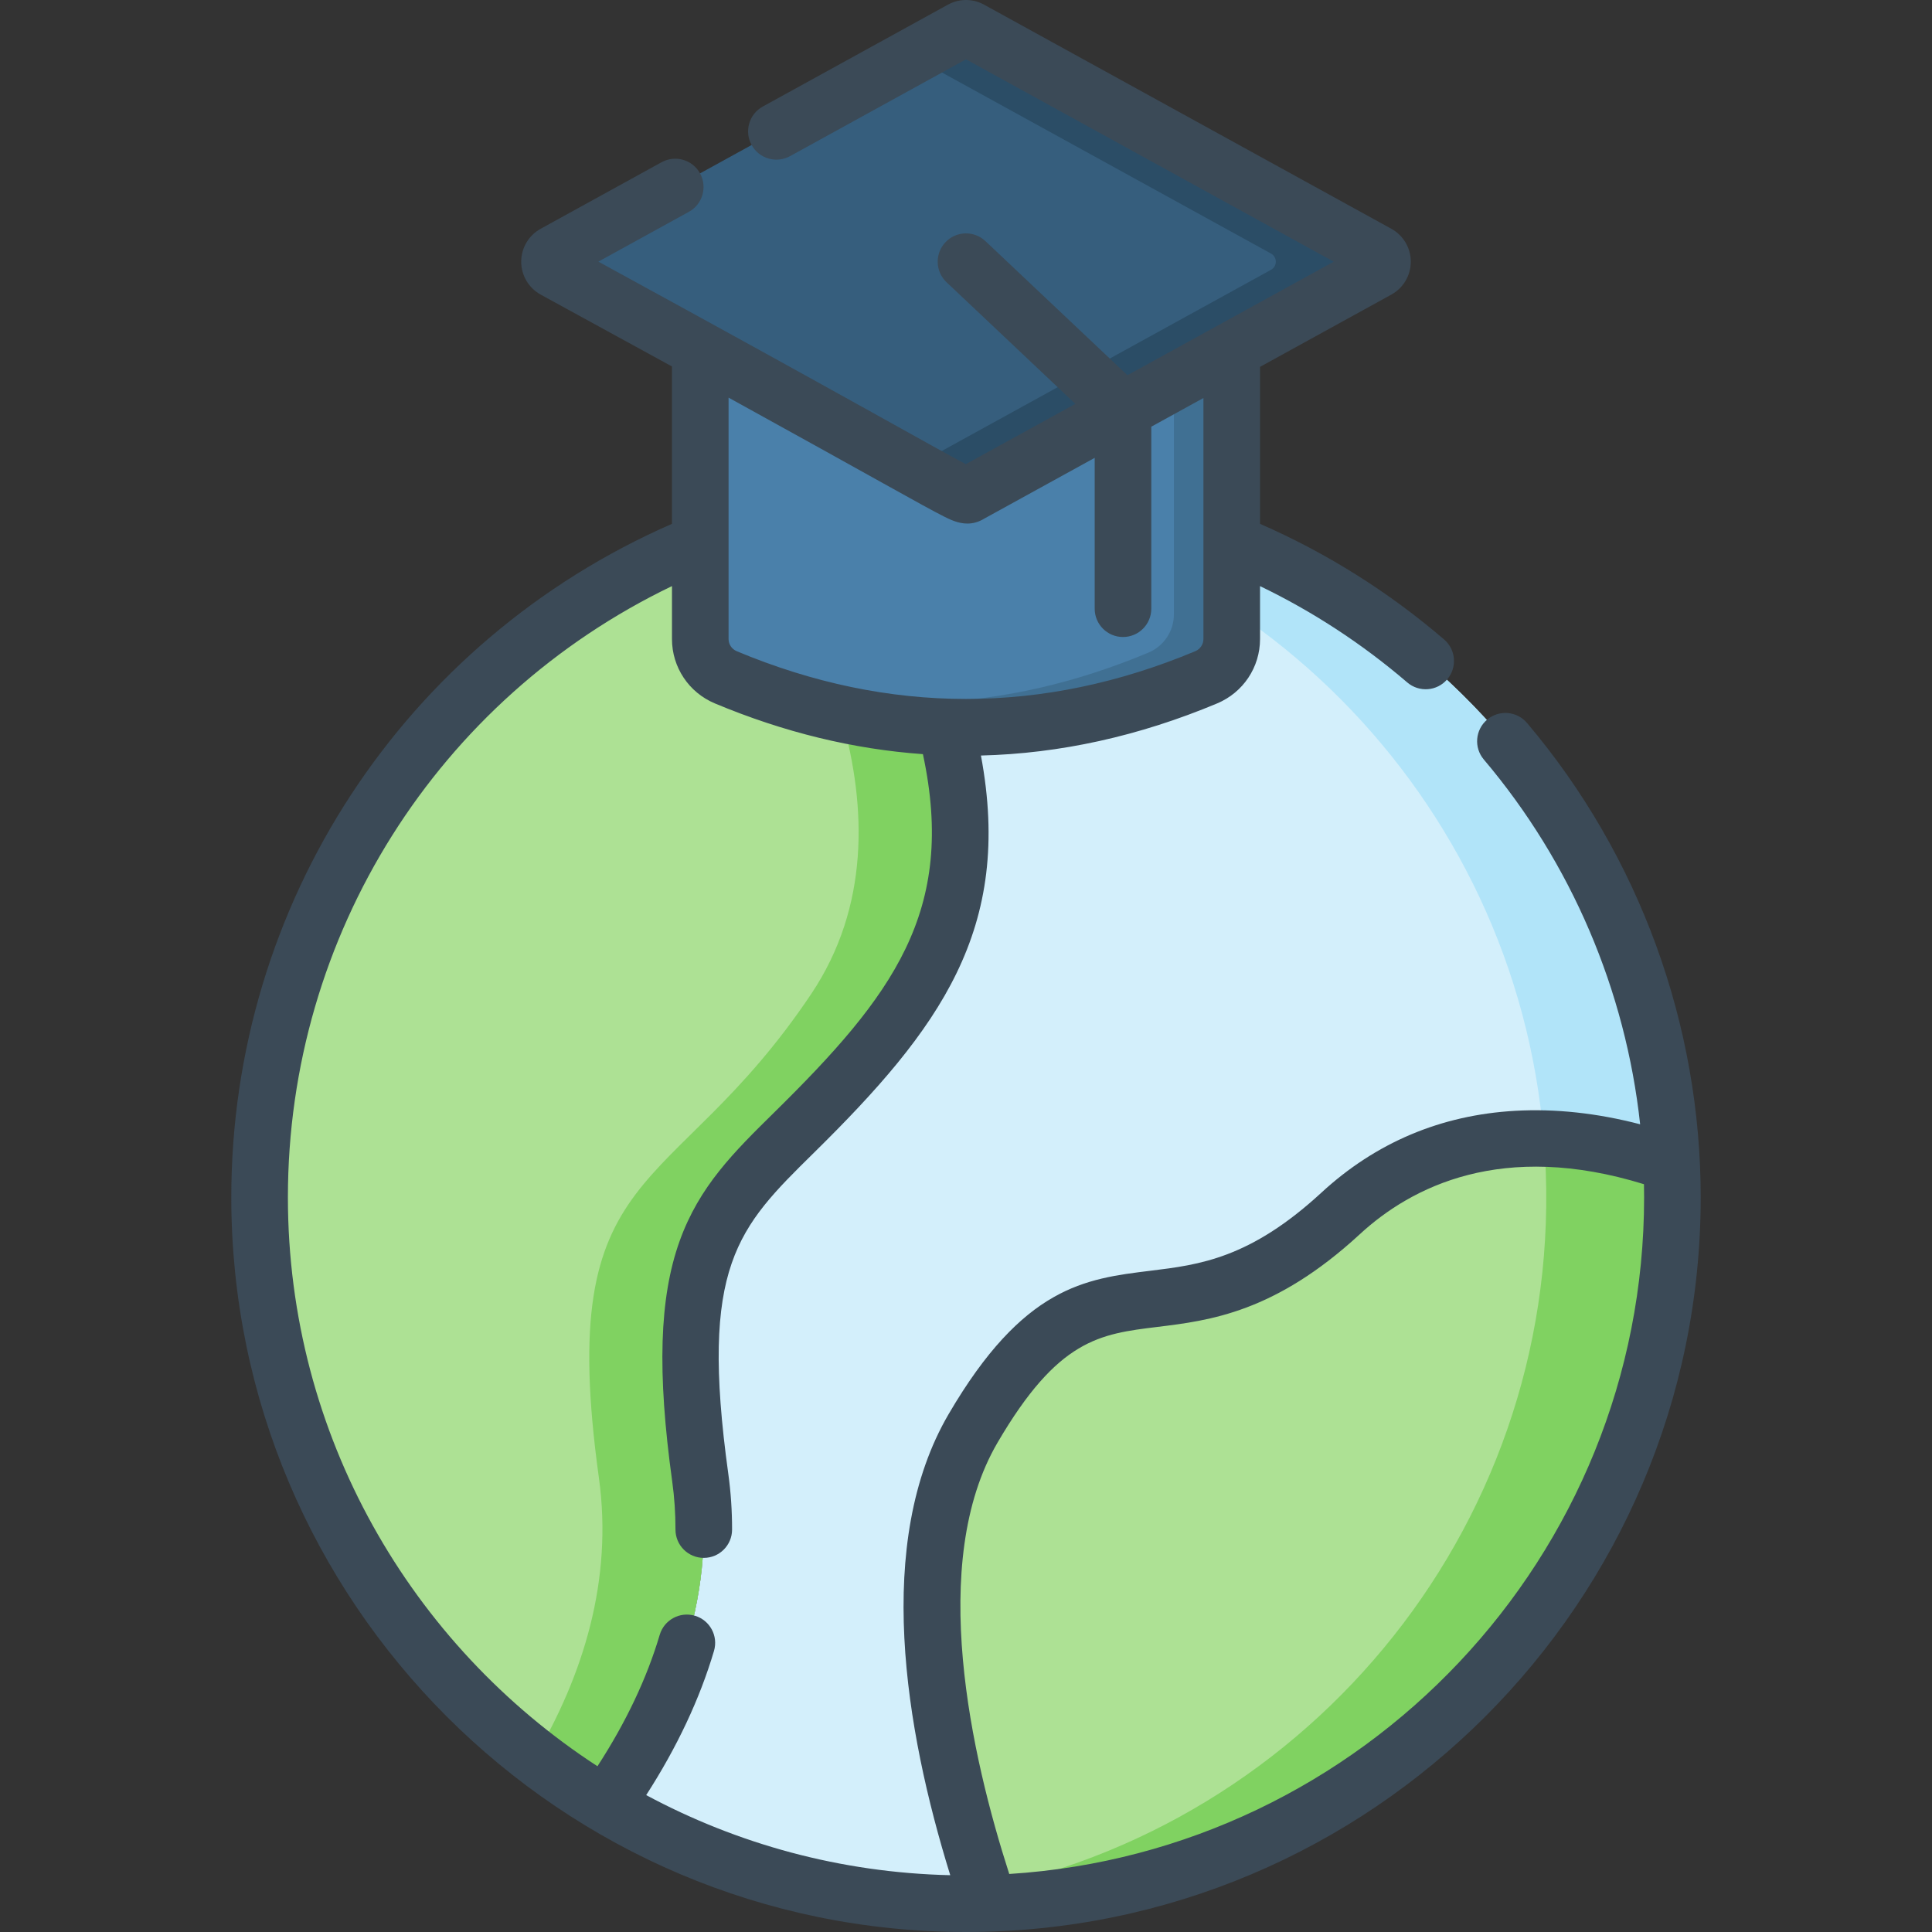 <?xml version="1.0" encoding="UTF-8"?> <svg xmlns="http://www.w3.org/2000/svg" width="512" height="512" viewBox="0 0 512 512" fill="none"><rect x="0" y="0" width="512" height="512" fill="#333333" stroke="none"/> <g clip-path="url(#clip0)"> <path d="M257.881 378.521C290.76 322.283 309.716 363.571 355.276 321.571C384.722 294.425 421.003 300.583 442.986 308.335C443.056 309.815 443.11 311.299 443.147 312.787C440.752 211.48 357.882 130.091 256 130.091C235.731 130.091 213.507 134.761 221.582 133.26C223.814 136.19 278.368 208.843 241.864 263.38C204.604 319.047 173.791 306.534 185.579 391.614C190.127 424.436 177.581 454.16 160.456 478.301C190.133 495.949 224.971 505.583 262.129 504.389C249.848 468.31 237.342 413.653 257.881 378.521V378.521Z" fill="#D3EFFB"></path> <path d="M239.287 130.842C329.734 138.846 401.69 211.163 409.131 301.767C421.901 302.092 433.716 305.066 442.986 308.335C443.056 309.815 443.11 311.299 443.147 312.787C440.597 204.942 347.559 121.261 239.287 130.842V130.842Z" fill="#B1E4F9"></path> <path d="M262.128 504.389C261.702 503.137 261.276 501.858 260.851 500.563C253.821 502.024 246.649 503.094 239.354 503.742C251.19 504.792 258.161 504.398 262.128 504.389V504.389Z" fill="#B1E4F9"></path> <path d="M68.796 317.296C68.796 385.78 105.577 445.664 160.455 478.302C177.581 454.161 190.127 424.437 185.579 391.615C173.791 306.535 204.604 319.048 241.864 263.381C278.368 208.845 223.813 136.192 221.582 133.261C134.633 149.421 68.796 225.665 68.796 317.296V317.296Z" fill="#ADE194"></path> <path d="M221.581 133.261C213.802 134.707 206.196 136.642 198.786 139.017C211.294 157.628 246.017 217.039 214.999 263.38C177.738 319.047 146.926 306.534 158.713 391.614C162.493 418.898 154.458 444.037 141.803 465.611C147.75 470.196 153.971 474.445 160.453 478.301C177.579 454.16 190.125 424.436 185.577 391.614C173.789 306.534 204.602 319.047 241.862 263.38C278.368 208.844 223.813 136.191 221.581 133.261V133.261Z" fill="#80D261"></path> <path d="M355.275 321.571C309.715 363.571 290.759 322.283 257.881 378.521C237.342 413.652 249.848 468.311 262.128 504.39C365.421 501.066 447.96 413.888 442.986 308.336C421.002 300.584 384.722 294.425 355.275 321.571Z" fill="#ADE194"></path> <path d="M442.986 308.335C433.717 305.066 421.902 302.092 409.134 301.767C417.038 398.013 351.36 481.769 260.855 500.576C261.279 501.867 261.704 503.141 262.128 504.389C365.422 501.065 447.96 413.887 442.986 308.335V308.335Z" fill="#80D261"></path> <path d="M319.65 179.495C277.217 197.254 234.783 197.254 192.35 179.495C188.256 177.782 185.579 173.787 185.579 169.35V67.369H326.421V169.349C326.421 173.787 323.743 177.781 319.65 179.495V179.495Z" fill="#4A80AA"></path> <path d="M311.096 67.369V162.814C311.096 167.252 308.418 171.246 304.325 172.959C265.997 189 227.669 190.547 189.341 177.61C190.223 178.382 191.231 179.025 192.35 179.494C234.783 197.253 277.216 197.253 319.65 179.494C323.744 177.781 326.421 173.786 326.421 169.349V67.369H311.096Z" fill="#407093"></path> <path d="M365.103 71.501C250.213 134.723 256.573 131.854 254.815 130.887L146.896 71.501C145.2 70.568 145.2 68.131 146.896 67.198L254.816 7.812C255.553 7.406 256.447 7.406 257.184 7.812L365.104 67.198C366.799 68.131 366.799 70.568 365.103 71.501V71.501Z" fill="#365E7D"></path> <path d="M365.103 67.198L257.184 7.812C256.447 7.406 255.553 7.406 254.816 7.812L241.864 14.939L336.832 67.198C338.528 68.131 338.528 70.568 336.832 71.501L241.864 123.76C254.397 130.234 255.11 132.028 257.184 130.887L365.104 71.501C366.799 70.568 366.799 68.131 365.103 67.198V67.198Z" fill="#2B4D66"></path> <path d="M404.676 191.592C402.001 188.43 397.268 188.036 394.107 190.712C390.945 193.388 390.551 198.12 393.227 201.281C416.432 228.7 430.802 262.461 434.654 297.946C423.245 294.975 412.134 293.773 401.504 294.379C381.843 295.501 364.579 302.795 350.192 316.057C331.234 333.536 317.833 335.176 304.872 336.763C287.555 338.883 271.198 340.885 251.408 374.737C231.545 408.711 239.813 458.202 251.828 496.948C222.75 496.282 195.361 488.673 171.248 475.722C179.406 463.063 185.443 450.241 189.215 437.508C190.391 433.536 188.125 429.363 184.153 428.187C180.178 427.014 176.007 429.277 174.832 433.249C171.419 444.772 165.875 456.459 158.333 468.073C108.995 436.003 76.297 380.4 76.297 317.297C76.297 247.839 115.966 185.192 178.08 155.321V169.35C178.08 176.824 182.545 183.522 189.456 186.415C207.754 194.072 226.158 198.546 244.581 199.857C253.545 241.532 236.5 263.971 205.15 294.831C194.51 305.305 185.323 314.35 180.105 328.904C174.725 343.911 174.122 363.569 178.151 392.645C178.725 396.789 179.013 401.062 179.007 405.346C179.001 409.489 182.356 412.85 186.497 412.856H186.507C190.645 412.856 194.001 409.504 194.007 405.366C194.014 400.389 193.678 395.417 193.008 390.587C185.357 335.364 195.488 325.391 215.671 305.521C249.017 272.695 268.552 246.184 259.958 200.223C280.872 199.707 301.778 195.107 322.547 186.415C329.457 183.522 333.922 176.824 333.922 169.351V155.326C347.945 162.083 361.034 170.642 372.938 180.853C376.068 183.538 380.805 183.202 383.514 180.044C386.211 176.899 385.849 172.165 382.705 169.468C367.986 156.841 351.59 146.546 333.922 138.822V97.222L368.72 78.073C371.9 76.324 373.875 72.982 373.876 69.353C373.877 65.723 371.902 62.38 368.721 60.627L260.804 1.243C257.797 -0.413 254.205 -0.415 251.2 1.241L202.138 28.239C198.509 30.235 197.187 34.797 199.183 38.426C201.18 42.054 205.74 43.378 209.371 41.381L256.001 15.722L353.458 69.35C345.682 73.629 307.471 94.656 298.78 99.438L261.15 63.898C258.139 61.054 253.392 61.187 250.548 64.201C247.703 67.212 247.839 71.959 250.851 74.803L284.977 107.034L255.959 123.003C248.178 118.943 226.377 106.388 158.573 69.334L182.564 56.133C186.194 54.136 187.516 49.575 185.52 45.946C183.523 42.316 178.962 40.994 175.333 42.99L143.279 60.629C140.099 62.38 138.125 65.723 138.126 69.353C138.127 72.982 140.103 76.324 143.305 78.084C156.449 85.258 167.965 91.566 178.08 97.121V138.82C107.059 169.849 61.296 239.643 61.296 317.296C61.296 424.601 148.607 512 256 512C363.36 512 450.705 424.655 450.705 317.296C450.705 271.713 434.597 226.944 404.676 191.592V191.592ZM250.122 136.859C251.75 137.673 253.9 138.75 256.358 138.75C257.788 138.75 259.322 138.386 260.918 137.395L290.105 121.333V161.313C290.105 165.456 293.462 168.813 297.605 168.813C301.748 168.813 305.105 165.456 305.105 161.313V113.078L318.921 105.475V169.349C318.921 170.759 318.07 172.026 316.754 172.577C276.443 189.447 235.56 189.447 195.246 172.578C193.929 172.026 193.078 170.76 193.078 169.349V105.375C231.439 126.519 244.936 134.268 250.122 136.859V136.859ZM267.46 496.624C257.442 465.543 245.749 414.137 264.357 382.306C280.396 354.869 291.427 353.519 306.695 351.651C320.575 349.952 337.85 347.837 360.359 327.086C374.074 314.442 398.119 302.234 435.667 313.826C435.689 314.982 435.706 316.138 435.706 317.296C435.705 412.536 361.229 490.693 267.46 496.624V496.624Z" fill="#3B4A57"></path> </g> <defs> <clipPath id="clip0"> <rect width="512" height="512" fill="white"></rect> </clipPath> </defs> </svg> 